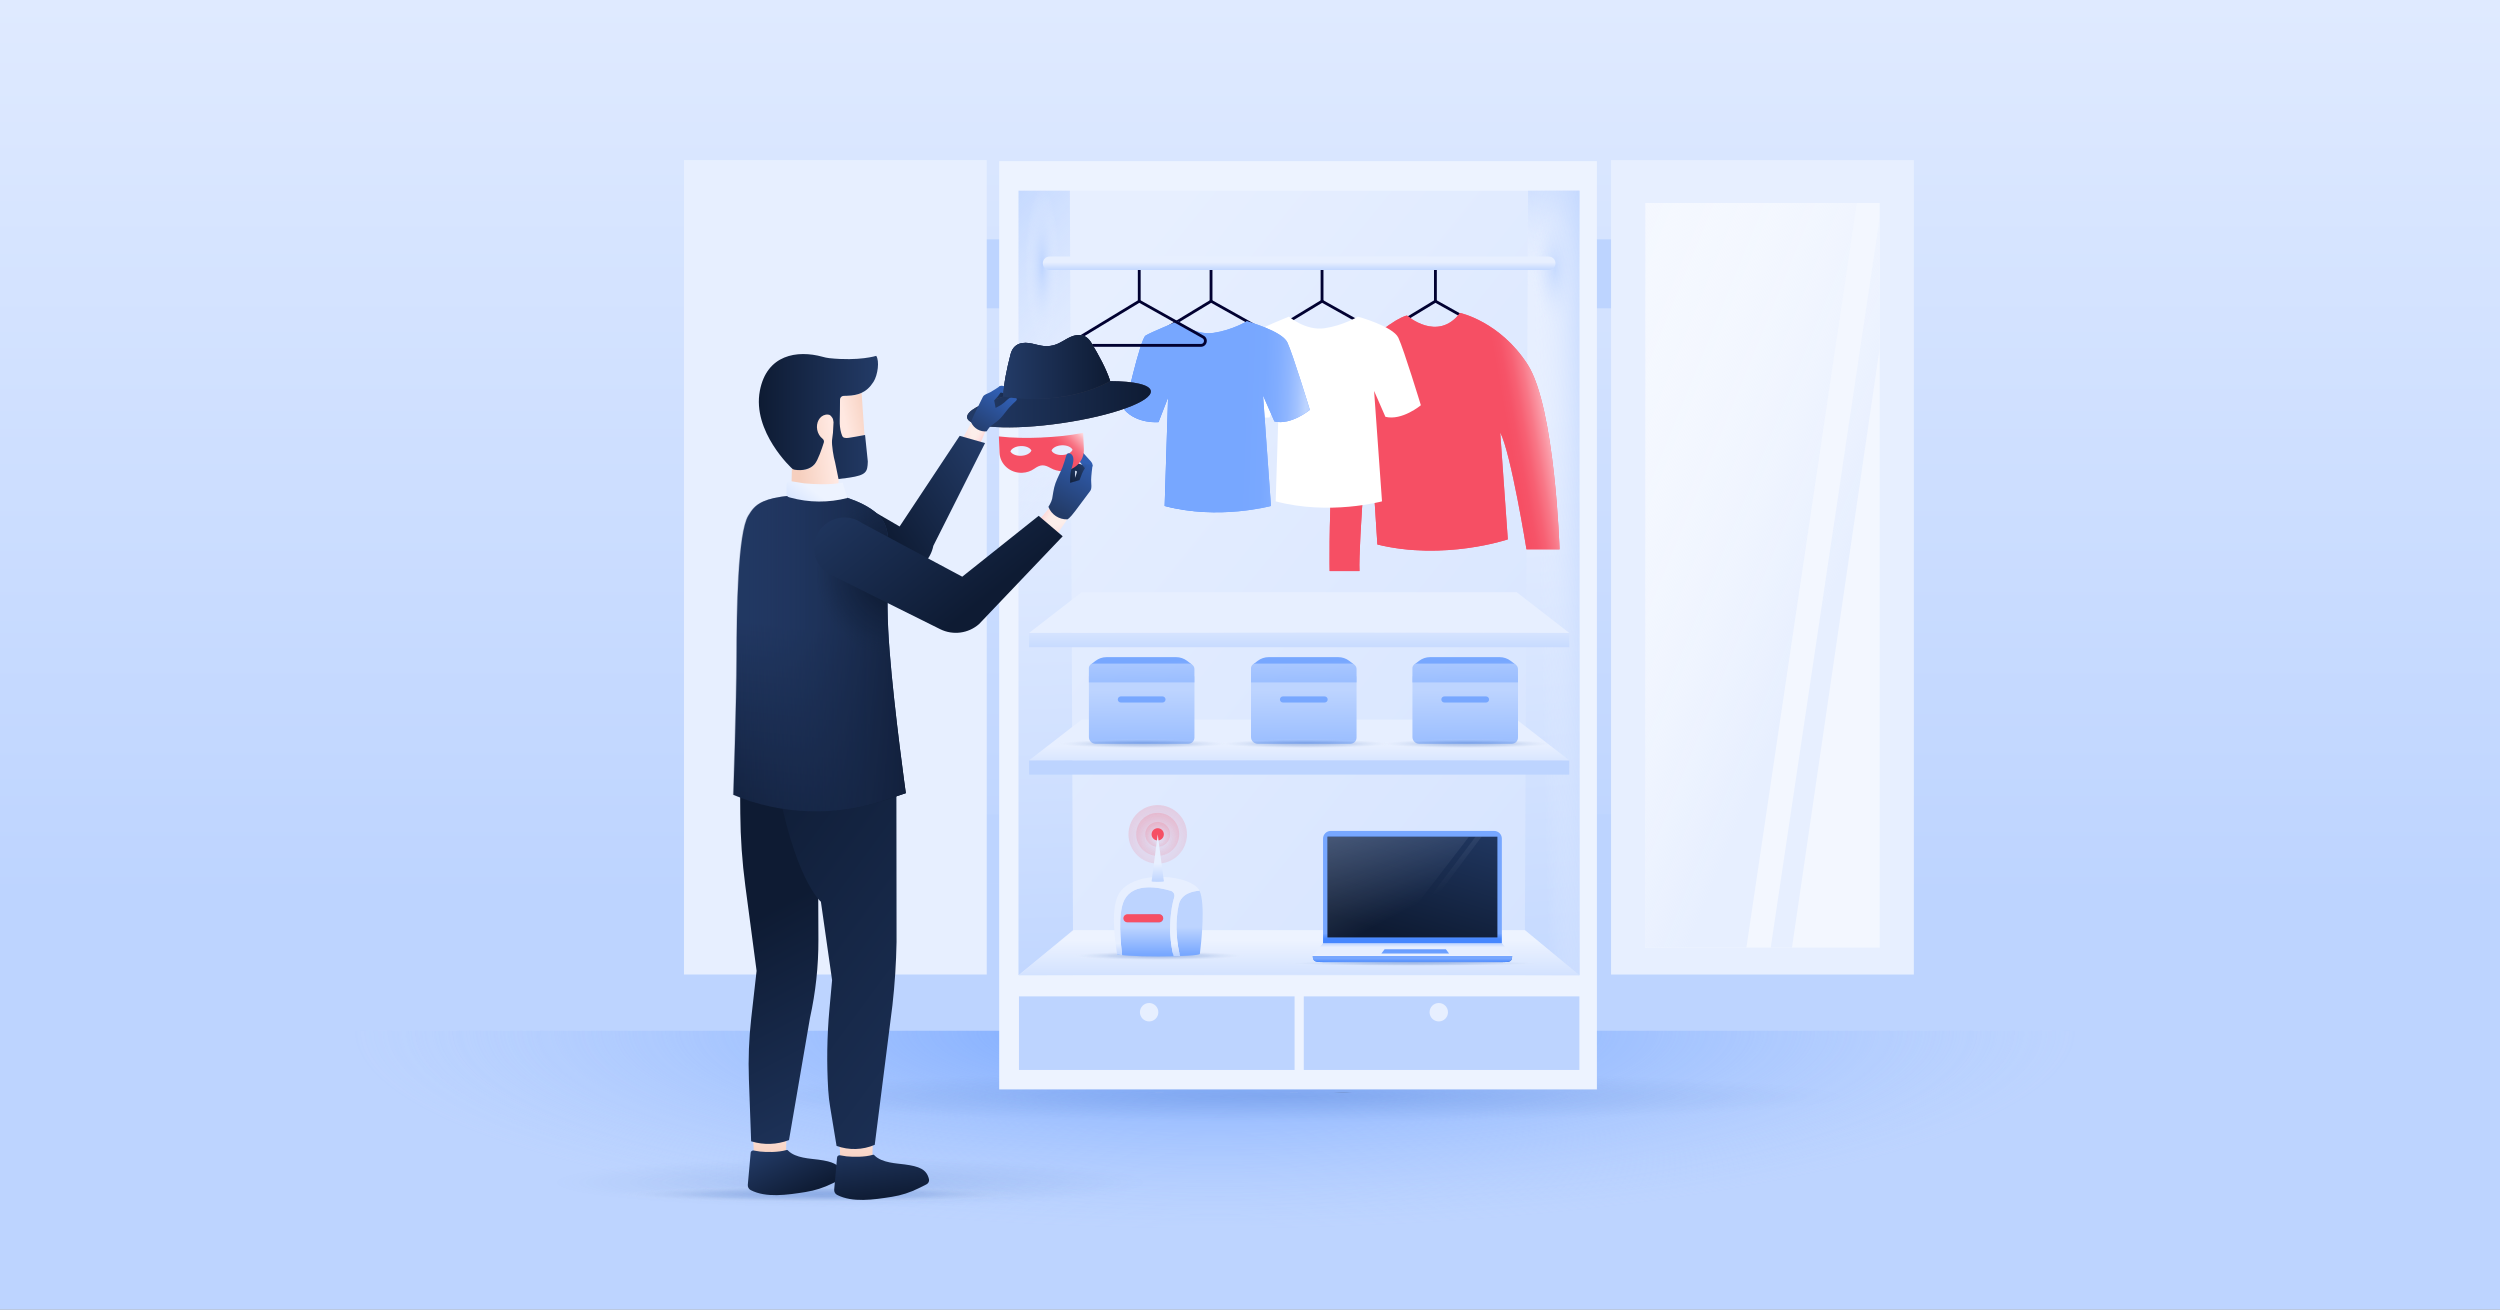 <svg fill="none" height="495" viewBox="0 0 945 495" width="945" xmlns="http://www.w3.org/2000/svg" xmlns:xlink="http://www.w3.org/1999/xlink"><rect x="0" y="0" width="945" height="495" fill="#808080" stroke="none"/><linearGradient id="paint0_linear_136_1508" gradientUnits="userSpaceOnUse" x1="472.5" x2="472.5" y1="-137.55" y2="339.15"><stop offset="0" stop-color="#edf3ff"/><stop offset="1" stop-color="#bdd4ff"/></linearGradient><radialGradient id="paint1_radial_136_1508" cx="0" cy="0" gradientTransform="matrix(325.55 0 0 74.876 459.238 389.678)" gradientUnits="userSpaceOnUse" r="1"><stop offset="0" stop-color="#e7efff"/><stop offset="1" stop-color="#ffffff" stop-opacity="0"/></radialGradient><linearGradient id="lg1"><stop offset="0" stop-color="#4687ff"/><stop offset="1" stop-color="#4687ff" stop-opacity="0"/></linearGradient><radialGradient id="paint2_radial_136_1508" cx="0" cy="0" gradientTransform="matrix(325.55 0 0 74.876 459.238 389.678)" gradientUnits="userSpaceOnUse" r="1" xlink:href="#lg1"/><radialGradient id="paint3_radial_136_1508" cx="0" cy="0" gradientTransform="matrix(-111.949 344.934 -44.251 -14.362 437.998 45)" gradientUnits="userSpaceOnUse" r="1" xlink:href="#lg1"/><linearGradient id="lg2"><stop offset="0" stop-color="#305eb2" stop-opacity=".3"/><stop offset=".19" stop-color="#3e69b7" stop-opacity=".28"/><stop offset=".38" stop-color="#6a8bc7" stop-opacity=".22"/><stop offset=".55" stop-color="#b3c4e2" stop-opacity=".11"/><stop offset=".68" stop-color="#ffffff" stop-opacity="0"/></linearGradient><radialGradient id="paint4_radial_136_1508" cx="0" cy="0" gradientTransform="matrix(-112.033 0 0 -4.594 309.719 451.493)" gradientUnits="userSpaceOnUse" r="1" xlink:href="#lg2"/><linearGradient id="lg3"><stop offset="0" stop-color="#305eb2"/><stop offset="1" stop-color="#305eb2" stop-opacity="0"/></linearGradient><radialGradient id="paint5_radial_136_1508" cx="0" cy="0" gradientTransform="matrix(-112.033 0 0 -9.442 321.264 446.966)" gradientUnits="userSpaceOnUse" r="1" xlink:href="#lg3"/><radialGradient id="paint6_radial_136_1508" cx="0" cy="0" gradientTransform="matrix(-209.987 0 0 -9.612 487.827 414.517)" gradientUnits="userSpaceOnUse" r="1" xlink:href="#lg3"/><radialGradient id="paint7_radial_136_1508" cx="0" cy="0" gradientTransform="matrix(-4.13 0 0 -.085 489.152 412.92)" gradientUnits="userSpaceOnUse" r="1" xlink:href="#lg2"/><radialGradient id="paint8_radial_136_1508" cx="0" cy="0" gradientTransform="matrix(-4.13 0 0 -.085 438.177 412.92)" gradientUnits="userSpaceOnUse" r="1" xlink:href="#lg2"/><radialGradient id="paint9_radial_136_1508" cx="0" cy="0" gradientTransform="matrix(-4.13 0 0 -.085 507.65 412.92)" gradientUnits="userSpaceOnUse" r="1"><stop offset="0" stop-color="#383c43"/><stop offset="1" stop-color="#383c43" stop-opacity="0"/></radialGradient><linearGradient id="lg4"><stop offset="0" stop-color="#bdd4ff"/><stop offset="1" stop-color="#e7efff"/></linearGradient><linearGradient id="paint10_linear_136_1508" gradientUnits="userSpaceOnUse" x1="413.477" x2="437.787" xlink:href="#lg4" y1="101.3" y2="99.87"/><linearGradient id="paint11_linear_136_1508" gradientUnits="userSpaceOnUse" x1="402.437" x2="426.997" xlink:href="#lg4" y1="320.039" y2="319.329"/><linearGradient id="paint12_linear_136_1508" gradientUnits="userSpaceOnUse" x1="134.658" x2="172.558" xlink:href="#lg4" y1="361.379" y2="330.629"/><linearGradient id="paint13_linear_136_1508" gradientUnits="userSpaceOnUse" x1="626.298" x2="648.238" xlink:href="#lg4" y1="103.51" y2="103.51"/><linearGradient id="paint14_linear_136_1508" gradientUnits="userSpaceOnUse" x1="632.498" x2="651.338" xlink:href="#lg4" y1="320.82" y2="320.82"/><linearGradient id="lg5"><stop offset="0" stop-color="#bdd4ff"/><stop offset="1" stop-color="#edf3ff"/></linearGradient><linearGradient id="paint15_linear_136_1508" gradientUnits="userSpaceOnUse" x1="490.658" x2="490.658" xlink:href="#lg5" y1="434.419" y2="416.779"/><linearGradient id="paint16_linear_136_1508" gradientUnits="userSpaceOnUse" x1="928.998" x2="389.738" xlink:href="#lg4" y1="575.829" y2="138.119"/><linearGradient id="paint17_linear_136_1508" gradientUnits="userSpaceOnUse" x1="605.34" x2="581.74" xlink:href="#lg4" y1="416.279" y2="157.369"/><linearGradient id="lg6"><stop offset="0" stop-color="#bdd4ff"/><stop offset="1" stop-color="#e7efff" stop-opacity="0"/></linearGradient><linearGradient id="paint18_linear_136_1508" gradientUnits="userSpaceOnUse" x1="639.15" x2="622.62" xlink:href="#lg6" y1="80.809" y2="125.309"/><radialGradient id="paint19_radial_136_1508" cx="0" cy="0" gradientTransform="matrix(0 22.73 -9.092 0 587.87 101.449)" gradientUnits="userSpaceOnUse" r="1" xlink:href="#lg6"/><linearGradient id="paint20_linear_136_1508" gradientUnits="userSpaceOnUse" x1="604.56" x2="582.15" xlink:href="#lg6" y1="220.009" y2="220.489"/><linearGradient id="paint21_linear_136_1508" gradientUnits="userSpaceOnUse" x1="399.978" x2="392.828" xlink:href="#lg4" y1="394.669" y2="158.649"/><linearGradient id="paint22_linear_136_1508" gradientUnits="userSpaceOnUse" x1="307.528" x2="387.158" xlink:href="#lg6" y1="147.829" y2="214.099"/><radialGradient id="paint23_radial_136_1508" cx="0" cy="0" gradientTransform="matrix(0 29.09 -6.4 0 393.939 100.179)" gradientUnits="userSpaceOnUse" r="1" xlink:href="#lg6"/><linearGradient id="paint24_linear_136_1508" gradientUnits="userSpaceOnUse" x1="525.708" x2="559.398" y1="187.599" y2="163.759"><stop offset="0" stop-color="#f64f64"/><stop offset="1" stop-color="#f86e80"/></linearGradient><linearGradient id="paint25_linear_136_1508" gradientUnits="userSpaceOnUse" x1="588.898" x2="569.828" y1="158.289" y2="161.779"><stop offset="0" stop-color="#ffdfe4"/><stop offset=".13" stop-color="#fcbdc6"/><stop offset=".32" stop-color="#fa96a3"/><stop offset=".5" stop-color="#f87787"/><stop offset=".68" stop-color="#f76073"/><stop offset=".85" stop-color="#f65368"/><stop offset="1" stop-color="#f64f64"/></linearGradient><linearGradient id="paint26_linear_136_1508" gradientUnits="userSpaceOnUse" x1="544.928" x2="544.928" xlink:href="#lg4" y1="351.78" y2="334.61"/><linearGradient id="paint27_linear_136_1508" gradientUnits="userSpaceOnUse" x1="437.258" x2="437.258" xlink:href="#lg4" y1="351.78" y2="334.61"/><linearGradient id="paint28_linear_136_1508" gradientUnits="userSpaceOnUse" x1="543.859" x2="543.859" xlink:href="#lg4" y1="387.22" y2="386.11"/><linearGradient id="paint29_linear_136_1508" gradientUnits="userSpaceOnUse" x1="434.371" x2="434.371" xlink:href="#lg4" y1="398.98" y2="394.85"/><linearGradient id="paint30_linear_136_1508" gradientUnits="userSpaceOnUse" x1="666.2" x2="666.2" xlink:href="#lg4" y1="447.3" y2="426.56"/><linearGradient id="lg7"><stop offset="0" stop-color="#4687ff"/><stop offset="1" stop-color="#77a7ff"/></linearGradient><linearGradient id="paint31_linear_136_1508" gradientUnits="userSpaceOnUse" x1="438.629" x2="456.509" xlink:href="#lg7" y1="167.21" y2="159.1"/><linearGradient id="paint32_linear_136_1508" gradientUnits="userSpaceOnUse" x1="493.359" x2="469.049" y1="158.68" y2="157.73"><stop offset="0" stop-color="#bdd4ff"/><stop offset=".13" stop-color="#a3c3ff"/><stop offset=".28" stop-color="#8fb6ff"/><stop offset=".45" stop-color="#81adff"/><stop offset=".65" stop-color="#79a8ff"/><stop offset="1" stop-color="#77a7ff"/></linearGradient><linearGradient id="paint33_linear_136_1508" gradientUnits="userSpaceOnUse" x1="491.088" x2="491.088" xlink:href="#lg4" y1="276.759" y2="253.549"/><linearGradient id="paint34_linear_136_1508" gradientUnits="userSpaceOnUse" x1="491.088" x2="491.088" xlink:href="#lg4" y1="298.37" y2="282.16"/><linearGradient id="paint35_linear_136_1508" gradientUnits="userSpaceOnUse" x1="491.088" x2="491.088" xlink:href="#lg4" y1="249.099" y2="231.929"/><linearGradient id="paint36_linear_136_1508" gradientUnits="userSpaceOnUse" x1="491.088" x2="491.088" xlink:href="#lg4" y1="258" y2="252.28"/><linearGradient id="lg8"><stop offset="0" stop-color="#fceeea"/><stop offset=".48" stop-color="#fecdd0"/></linearGradient><linearGradient id="paint37_linear_136_1508" gradientUnits="userSpaceOnUse" x1="399.424" x2="406.558" xlink:href="#lg8" y1="198.229" y2="217.187"/><linearGradient id="lg9"><stop offset="0" stop-color="#fceeea" stop-opacity="0"/><stop offset=".48" stop-color="#fecdd0"/></linearGradient><linearGradient id="paint38_linear_136_1508" gradientUnits="userSpaceOnUse" x1="398.184" x2="388.706" xlink:href="#lg9" y1="196.64" y2="191.8"/><linearGradient id="lg10"><stop offset="0" stop-color="#233b67"/><stop offset="1" stop-color="#0e1b33"/></linearGradient><linearGradient id="paint39_linear_136_1508" gradientUnits="userSpaceOnUse" x1="407.139" x2="401.908" xlink:href="#lg10" y1="176.596" y2="179.611"/><linearGradient id="paint40_linear_136_1508" gradientUnits="userSpaceOnUse" x1="409.819" x2="402.052" xlink:href="#lg10" y1="175.564" y2="180.052"/><linearGradient id="paint41_linear_136_1508" gradientUnits="userSpaceOnUse" x1="409.151" x2="407.86" y1="174.681" y2="180.342"><stop offset="0" stop-color="#305eb2"/><stop offset=".17" stop-color="#2e58a5"/><stop offset="1" stop-color="#233b67"/></linearGradient><linearGradient id="paint42_linear_136_1508" gradientUnits="userSpaceOnUse" x1="404.31" x2="383.3" y1="158.47" y2="179.48"><stop offset="0" stop-color="#ffe4e8"/><stop offset=".01" stop-color="#fedadf"/><stop offset=".07" stop-color="#fbb0b9"/><stop offset=".14" stop-color="#f98d9a"/><stop offset=".2" stop-color="#f87182"/><stop offset=".27" stop-color="#f65e71"/><stop offset=".33" stop-color="#f65267"/><stop offset=".4" stop-color="#f64f64"/></linearGradient><linearGradient id="lg11"><stop offset="0" stop-color="#305eb2"/><stop offset="1" stop-color="#233b67"/></linearGradient><linearGradient id="paint43_linear_136_1508" gradientUnits="userSpaceOnUse" x1="410.94" x2="399.311" xlink:href="#lg11" y1="172.507" y2="193.394"/><linearGradient id="paint44_linear_136_1508" gradientUnits="userSpaceOnUse" x1="367.297" x2="351.643" xlink:href="#lg8" y1="163.115" y2="164.839"/><linearGradient id="paint45_linear_136_1508" gradientUnits="userSpaceOnUse" x1="368.84" x2="375.534" xlink:href="#lg9" y1="163.414" y2="168.276"/><linearGradient id="paint46_linear_136_1508" gradientUnits="userSpaceOnUse" x1="384.017" x2="376.964" y1="154.268" y2="153.143"><stop offset="0" stop-color="#565378"/><stop offset="1" stop-color="#233b67"/></linearGradient><linearGradient id="paint47_linear_136_1508" gradientUnits="userSpaceOnUse" x1="374.976" x2="383.778" xlink:href="#lg10" y1="151.278" y2="151.277"/><linearGradient id="paint48_linear_136_1508" gradientUnits="userSpaceOnUse" x1="382.143" x2="409.155" xlink:href="#lg11" y1="147.669" y2="147.675"/><linearGradient id="paint49_linear_136_1508" gradientUnits="userSpaceOnUse" x1="400.731" x2="399.301" y1="158.08" y2="140.83"><stop offset="0" stop-color="#393944"/><stop offset="1" stop-color="#565378"/></linearGradient><linearGradient id="paint50_linear_136_1508" gradientUnits="userSpaceOnUse" x1="365.561" x2="435.031" xlink:href="#lg10" y1="144.09" y2="144.09"/><linearGradient id="paint51_linear_136_1508" gradientUnits="userSpaceOnUse" x1="379.179" x2="368.794" y1="148.991" y2="164.407"><stop offset="0" stop-color="#305eb2"/><stop offset=".31" stop-color="#2c539b"/><stop offset=".85" stop-color="#254072"/><stop offset="1" stop-color="#233b67"/></linearGradient><linearGradient id="lg12"><stop offset="0" stop-color="#0e1b33"/><stop offset="1" stop-color="#233b67"/></linearGradient><linearGradient id="paint52_linear_136_1508" gradientUnits="userSpaceOnUse" x1="334.472" x2="376.422" xlink:href="#lg12" y1="203.22" y2="175.57"/><linearGradient id="lg13"><stop offset="0" stop-color="#f6cfbe"/><stop offset="1" stop-color="#ffe8e1"/></linearGradient><linearGradient id="paint53_linear_136_1508" gradientUnits="userSpaceOnUse" x1="290.85" x2="290.85" xlink:href="#lg13" y1="438.95" y2="422.47"/><linearGradient id="paint54_linear_136_1508" gradientUnits="userSpaceOnUse" x1="303.519" x2="293.339" xlink:href="#lg12" y1="451.949" y2="431.289"/><linearGradient id="paint55_linear_136_1508" gradientUnits="userSpaceOnUse" x1="301.442" x2="315.112" xlink:href="#lg13" y1="174.04" y2="172.61"/><linearGradient id="paint56_linear_136_1508" gradientUnits="userSpaceOnUse" x1="329.283" x2="319.113" xlink:href="#lg13" y1="155.63" y2="157.85"/><linearGradient id="paint57_linear_136_1508" gradientUnits="userSpaceOnUse" x1="286.84" x2="331.89" xlink:href="#lg12" y1="157.46" y2="157.46"/><linearGradient id="paint58_linear_136_1508" gradientUnits="userSpaceOnUse" x1="287.781" x2="341.181" xlink:href="#lg12" y1="345.64" y2="447.2"/><linearGradient id="paint59_linear_136_1508" gradientUnits="userSpaceOnUse" x1="323.502" x2="323.502" xlink:href="#lg13" y1="440.759" y2="424.279"/><linearGradient id="paint60_linear_136_1508" gradientUnits="userSpaceOnUse" x1="334.002" x2="330.822" xlink:href="#lg12" y1="453.459" y2="429.939"/><linearGradient id="paint61_linear_136_1508" gradientUnits="userSpaceOnUse" x1="258.179" x2="428.879" xlink:href="#lg12" y1="310.779" y2="436.179"/><linearGradient id="paint62_linear_136_1508" gradientUnits="userSpaceOnUse" x1="304.808" x2="312.918" xlink:href="#lg12" y1="312.599" y2="237.979"/><linearGradient id="paint63_linear_136_1508" gradientUnits="userSpaceOnUse" x1="277.238" x2="342.398" y1="246.859" y2="246.859"><stop offset="0" stop-color="#233b67" stop-opacity="0"/><stop offset="1" stop-color="#0e1b33"/></linearGradient><radialGradient id="paint64_radial_136_1508" cx="339.61" cy="217.309" gradientUnits="userSpaceOnUse" r="48.19"><stop offset="0" stop-color="#0e1b33"/><stop offset=".24" stop-color="#101e38" stop-opacity=".89"/><stop offset=".5" stop-color="#162747" stop-opacity=".55"/><stop offset=".64" stop-color="#1c2f54" stop-opacity=".28"/></radialGradient><linearGradient id="paint65_linear_136_1508" gradientUnits="userSpaceOnUse" x1="297.272" x2="308.392" xlink:href="#lg5" y1="200.85" y2="186.07"/><linearGradient id="paint66_linear_136_1508" gradientUnits="userSpaceOnUse" x1="324.07" x2="371.07" xlink:href="#lg10" y1="168.779" y2="227.299"/><linearGradient id="paint67_linear_136_1508" gradientUnits="userSpaceOnUse" x1="491.088" x2="491.088" xlink:href="#lg5" y1="379.75" y2="355.27"/><linearGradient id="paint68_linear_136_1508" gradientUnits="userSpaceOnUse" x1="491.077" x2="491.077" xlink:href="#lg4" y1="102.509" y2="99.159"/><linearGradient id="paint69_linear_136_1508" gradientUnits="userSpaceOnUse" x1="533.91" x2="533.91" xlink:href="#lg4" y1="356.55" y2="358.03"/><linearGradient id="paint70_linear_136_1508" gradientUnits="userSpaceOnUse" x1="534.942" x2="534.942" xlink:href="#lg7" y1="351.87" y2="362.47"/><linearGradient id="paint71_linear_136_1508" gradientUnits="userSpaceOnUse" x1="524.3" x2="543.79" y1="345.18" y2="378.94"><stop offset=".09" stop-color="#4687ff"/><stop offset=".25" stop-color="#4280f3"/><stop offset=".53" stop-color="#3970d4"/><stop offset=".75" stop-color="#3262b9"/></linearGradient><linearGradient id="paint72_linear_136_1508" gradientUnits="userSpaceOnUse" x1="533.909" x2="533.909" xlink:href="#lg7" y1="354.94" y2="352.85"/><linearGradient id="paint73_linear_136_1508" gradientUnits="userSpaceOnUse" x1="528.31" x2="544" xlink:href="#lg12" y1="353.71" y2="302.07"/><linearGradient id="paint74_linear_136_1508" gradientUnits="userSpaceOnUse" x1="454.851" x2="532.691" xlink:href="#lg6" y1="195.68" y2="343.4"/><linearGradient id="paint75_linear_136_1508" gradientUnits="userSpaceOnUse" x1="467.449" x2="545.289" xlink:href="#lg6" y1="188.95" y2="336.66"/><linearGradient id="paint76_linear_136_1508" gradientUnits="userSpaceOnUse" x1="533.91" x2="533.91" xlink:href="#lg7" y1="363.8" y2="362.4"/><radialGradient id="paint77_radial_136_1508" cx="417.118" cy="147.89" gradientUnits="userSpaceOnUse" r="31.86"><stop offset="0" stop-color="#393944"/><stop offset="1" stop-color="#565378" stop-opacity="0"/></radialGradient><linearGradient id="paint78_linear_136_1508" gradientUnits="userSpaceOnUse" x1="379.258" x2="419.648" xlink:href="#lg10" y1="138.72" y2="138.72"/><linearGradient id="paint79_linear_136_1508" gradientUnits="userSpaceOnUse" x1="437.879" x2="437.879" xlink:href="#lg4" y1="362.78" y2="360.05"/><linearGradient id="paint80_linear_136_1508" gradientUnits="userSpaceOnUse" x1="437.879" x2="437.879" xlink:href="#lg4" y1="362.779" y2="360.049"/><linearGradient id="paint81_linear_136_1508" gradientUnits="userSpaceOnUse" x1="423.159" x2="423.159" xlink:href="#lg4" y1="360.869" y2="360.239"/><linearGradient id="paint82_linear_136_1508" gradientUnits="userSpaceOnUse" x1="444.537" x2="444.537" xlink:href="#lg4" y1="361.169" y2="359.889"/><linearGradient id="lg14"><stop offset="0" stop-color="#305eb2" stop-opacity=".3"/><stop offset=".28" stop-color="#3e69b7" stop-opacity=".28"/><stop offset=".55" stop-color="#6a8bc7" stop-opacity=".22"/><stop offset=".81" stop-color="#b3c4e2" stop-opacity=".11"/><stop offset="1" stop-color="#ffffff" stop-opacity="0"/></linearGradient><radialGradient id="paint83_radial_136_1508" cx="0" cy="0" gradientTransform="matrix(-33.431 0 0 -1.786 438.084 361.278)" gradientUnits="userSpaceOnUse" r="1" xlink:href="#lg14"/><radialGradient id="paint84_radial_136_1508" cx="0" cy="0" gradientTransform="matrix(-33.431 0 0 -1.021 766.685 360.886)" gradientUnits="userSpaceOnUse" r="1" xlink:href="#lg14"/><radialGradient id="paint85_radial_136_1508" cx="0" cy="0" gradientTransform="matrix(-49.764 0 0 -1.021 534.187 364.161)" gradientUnits="userSpaceOnUse" r="1" xlink:href="#lg14"/><linearGradient id="lg15"><stop offset="0" stop-color="#77a7ff"/><stop offset="1" stop-color="#bdd4ff"/></linearGradient><linearGradient id="paint86_linear_136_1508" gradientUnits="userSpaceOnUse" x1="438.417" x2="438.417" xlink:href="#lg15" y1="360.939" y2="350.449"/><linearGradient id="paint87_linear_136_1508" gradientUnits="userSpaceOnUse" x1="432.179" x2="432.139" xlink:href="#lg5" y1="348.539" y2="345.879"/><linearGradient id="paint88_linear_136_1508" gradientUnits="userSpaceOnUse" x1="437.217" x2="437.217" xlink:href="#lg4" y1="361.529" y2="356.589"/><linearGradient id="paint89_linear_136_1508" gradientUnits="userSpaceOnUse" x1="433.609" x2="427.499" xlink:href="#lg15" y1="348.279" y2="343.339"/><linearGradient id="paint90_linear_136_1508" gradientUnits="userSpaceOnUse" x1="432.159" x2="432.159" y1="354.099" y2="351.029"><stop offset="0" stop-color="#ffe4e8"/><stop offset="1" stop-color="#f64f64"/></linearGradient><linearGradient id="lg16"><stop offset="0" stop-color="#f64f64" stop-opacity="0"/><stop offset="1" stop-color="#f64f64"/></linearGradient><radialGradient id="paint91_radial_136_1508" cx="437.818" cy="316.859" gradientUnits="userSpaceOnUse" r="25.2" xlink:href="#lg16"/><radialGradient id="paint92_radial_136_1508" cx="437.899" cy="317.399" gradientUnits="userSpaceOnUse" r="34.25" xlink:href="#lg16"/><radialGradient id="paint93_radial_136_1508" cx="437.738" cy="316.24" gradientUnits="userSpaceOnUse" r="14.56" xlink:href="#lg16"/><linearGradient id="paint94_linear_136_1508" gradientUnits="userSpaceOnUse" x1="437.619" x2="437.579" xlink:href="#lg4" y1="333.489" y2="326.489"/><linearGradient id="paint95_linear_136_1508" gradientUnits="userSpaceOnUse" x1="437.617" x2="437.577" xlink:href="#lg4" y1="333.489" y2="326.489"/><linearGradient id="lg17"><stop offset="0" stop-color="#ffffff" stop-opacity="0"/><stop offset="1" stop-color="#e7efff"/></linearGradient><linearGradient id="paint96_linear_136_1508" gradientUnits="userSpaceOnUse" x1="559.937" x2="690.588" xlink:href="#lg17" y1="175.779" y2="229.18"/><linearGradient id="paint97_linear_136_1508" gradientUnits="userSpaceOnUse" x1="562.988" x2="693.628" xlink:href="#lg17" y1="168.329" y2="221.729"/><linearGradient id="paint98_linear_136_1508" gradientUnits="userSpaceOnUse" x1="431.379" x2="432.469" xlink:href="#lg15" y1="250.35" y2="272.72"/><linearGradient id="paint99_linear_136_1508" gradientUnits="userSpaceOnUse" x1="431.752" x2="431.512" xlink:href="#lg15" y1="301.83" y2="260.82"/><linearGradient id="paint100_linear_136_1508" gradientUnits="userSpaceOnUse" x1="431.92" x2="431.28" xlink:href="#lg15" y1="274.911" y2="241.371"/><linearGradient id="paint101_linear_136_1508" gradientUnits="userSpaceOnUse" x1="431.55" x2="431.55" xlink:href="#lg15" y1="281.02" y2="285.16"/><linearGradient id="paint102_linear_136_1508" gradientUnits="userSpaceOnUse" x1="492.658" x2="493.748" xlink:href="#lg15" y1="250.35" y2="272.72"/><linearGradient id="paint103_linear_136_1508" gradientUnits="userSpaceOnUse" x1="493.029" x2="492.799" xlink:href="#lg15" y1="301.83" y2="260.82"/><linearGradient id="paint104_linear_136_1508" gradientUnits="userSpaceOnUse" x1="493.199" x2="492.569" xlink:href="#lg15" y1="274.911" y2="241.371"/><linearGradient id="paint105_linear_136_1508" gradientUnits="userSpaceOnUse" x1="492.829" x2="492.829" xlink:href="#lg15" y1="281.02" y2="285.16"/><linearGradient id="paint106_linear_136_1508" gradientUnits="userSpaceOnUse" x1="553.68" x2="554.76" xlink:href="#lg15" y1="250.35" y2="272.72"/><linearGradient id="paint107_linear_136_1508" gradientUnits="userSpaceOnUse" x1="554.052" x2="553.812" xlink:href="#lg15" y1="301.83" y2="260.82"/><linearGradient id="paint108_linear_136_1508" gradientUnits="userSpaceOnUse" x1="554.221" x2="553.581" xlink:href="#lg15" y1="274.911" y2="241.371"/><linearGradient id="paint109_linear_136_1508" gradientUnits="userSpaceOnUse" x1="553.85" x2="553.85" xlink:href="#lg15" y1="281.02" y2="285.16"/><radialGradient id="paint110_radial_136_1508" cx="0" cy="0" gradientTransform="matrix(-33.431 0 0 -1.786 432.009 281.14)" gradientUnits="userSpaceOnUse" r="1" xlink:href="#lg14"/><radialGradient id="paint111_radial_136_1508" cx="0" cy="0" gradientTransform="matrix(-33.431 0 0 -1.786 493.39 281.14)" gradientUnits="userSpaceOnUse" r="1" xlink:href="#lg14"/><radialGradient id="paint112_radial_136_1508" cx="0" cy="0" gradientTransform="matrix(-33.431 0 0 -1.786 554.482 281.14)" gradientUnits="userSpaceOnUse" r="1" xlink:href="#lg14"/><clipPath id="clip0_136_1508"><path d="M0 0H945V495H0Z"/></clipPath><g clip-path="url(#clip0_136_1508)"><path d="M945 0H0V495H945V0Z" fill="url(#paint0_linear_136_1508)"/><path d="M801.108 389.6H125.238V505.27H801.108V389.6Z" fill="url(#paint1_radial_136_1508)"/><path d="M801.108 389.6H125.238V505.27H801.108V389.6Z" fill="url(#paint2_radial_136_1508)" opacity=".73"/><path d="M801.108 389.6H125.238V443.37H801.108V389.6Z" fill="url(#paint3_radial_136_1508)" opacity=".19"/><path d="M309.539 455.989C376.868 455.989 431.449 453.164 431.449 449.679 431.449 446.194 376.868 443.369 309.539 443.369 242.21 443.369 187.629 446.194 187.629 449.679 187.629 453.164 242.21 455.989 309.539 455.989Z" fill="url(#paint4_radial_136_1508)" opacity=".9"/><path d="M321.09 460.21C388.419 460.21 443 454.493 443 447.44 443 440.387 388.419 434.67 321.09 434.67 253.761 434.67 199.18 440.387 199.18 447.44 199.18 454.493 253.761 460.21 321.09 460.21Z" fill="url(#paint5_radial_136_1508)" fill-opacity=".8" opacity=".2"/><path d="M487.5 428C613.697 428 716 422.18 716 415 716 407.82 613.697 402 487.5 402 361.303 402 259 407.82 259 415 259 422.18 361.303 428 487.5 428Z" fill="url(#paint6_radial_136_1508)" opacity=".2"/><path d="M490.659 417.719C617.436 417.719 720.209 415.064 720.209 411.789 720.209 408.514 617.436 405.859 490.659 405.859 363.882 405.859 261.109 408.514 261.109 411.789 261.109 415.064 363.882 417.719 490.659 417.719Z" fill="url(#paint7_radial_136_1508)" opacity=".9"/><path d="M439.691 417.719C566.468 417.719 669.241 415.064 669.241 411.789 669.241 408.514 566.468 405.859 439.691 405.859 312.914 405.859 210.141 408.514 210.141 411.789 210.141 415.064 312.914 417.719 439.691 417.719Z" fill="url(#paint8_radial_136_1508)" opacity=".9"/><path d="M509.159 417.719C635.936 417.719 738.709 415.064 738.709 411.789 738.709 408.514 635.936 405.859 509.159 405.859 382.382 405.859 279.609 408.514 279.609 411.789 279.609 415.064 382.382 417.719 509.159 417.719Z" fill="url(#paint9_radial_136_1508)" opacity=".3"/><path d="M371.257 116.55H380.527V90.47H371.257V116.55Z" fill="url(#paint10_linear_136_1508)"/><path d="M371.257 333.859H380.527V307.779H371.257V333.859Z" fill="url(#paint11_linear_136_1508)"/><path d="M258.538 368.369H372.988L372.988 60.519H258.538L258.538 368.369Z" fill="url(#paint12_linear_136_1508)"/><path d="M610.708 90.47H601.438V116.55H610.708V90.47Z" fill="url(#paint13_linear_136_1508)"/><path d="M610.708 307.77H601.438V333.85H610.708V307.77Z" fill="url(#paint14_linear_136_1508)"/><path d="M603.628 60.909H377.688V411.799H603.628V60.909Z" fill="url(#paint15_linear_136_1508)"/><path d="M596.998 72.109H385.168V368.639H596.998V72.109Z" fill="url(#paint16_linear_136_1508)"/><g fill="#010131"><path d="M565.891 131.089H521.111C520.081 131.089 519.241 130.449 518.961 129.459 518.681 128.469 519.071 127.479 519.951 126.949L542.571 113.229 566.981 126.909C567.881 127.409 568.311 128.419 568.051 129.419 567.791 130.419 566.921 131.089 565.891 131.089V131.089ZM542.601 114.469 520.521 127.869C519.961 128.209 519.891 128.759 520.001 129.169 520.111 129.579 520.471 130.019 521.121 130.019H565.901C566.561 130.019 566.911 129.569 567.021 129.149 567.131 128.729 567.041 128.169 566.471 127.849L542.611 114.469H542.601Z"/><path d="M543.121 97.81H542.051V113.85H543.121V97.81Z"/><path d="M523.039 131.089H478.259C477.229 131.089 476.389 130.449 476.109 129.459 475.829 128.469 476.219 127.479 477.099 126.949L499.719 113.229 524.119 126.909C525.019 127.409 525.449 128.419 525.189 129.419 524.929 130.419 524.059 131.089 523.029 131.089H523.039ZM499.749 114.469 477.669 127.869C477.119 128.209 477.039 128.759 477.149 129.169 477.269 129.579 477.619 130.019 478.269 130.019H523.049C523.709 130.019 524.059 129.569 524.169 129.149 524.279 128.729 524.189 128.169 523.619 127.849L499.759 114.469H499.749Z"/><path d="M500.269 97.81H499.199V113.85H500.269V97.81Z"/></g><path d="M576.41 351.599 597.02 368.639 597 72.109H577.6L576.41 351.599Z" fill="url(#paint17_linear_136_1508)"/><path d="M576.41 351.599 597.02 368.639 597 72.109H577.6L576.41 351.599Z" fill="url(#paint18_linear_136_1508)"/><path d="M576.41 351.599 597.02 368.639 597 72.109H577.6L576.41 351.599Z" fill="url(#paint19_radial_136_1508)"/><path d="M576.41 351.599 597.02 368.639 597 72.109H577.6L576.41 351.599Z" fill="url(#paint20_linear_136_1508)"/><path d="M405.588 351.599 384.988 368.639 385.008 72.109H404.408L405.588 351.599Z" fill="url(#paint21_linear_136_1508)"/><path d="M405.588 351.599 384.988 368.639 385.008 72.109H404.408L405.588 351.599Z" fill="url(#paint22_linear_136_1508)"/><path d="M405.588 351.599 384.988 368.639 385.008 72.109H404.408L405.588 351.599Z" fill="url(#paint23_radial_136_1508)"/><path d="M551.938 118.289C551.938 118.289 567.088 121.569 577.458 137.809 587.828 154.039 589.518 207.659 589.518 207.659H577.008C577.008 207.659 571.148 171.329 567.088 163.459L569.958 203.889C569.958 203.889 545.888 212.009 520.648 205.819L517.488 156.359C517.488 156.359 513.428 205.819 513.878 215.869H502.608C502.608 215.869 501.258 144.769 513.878 132.399 526.498 120.029 531.838 119.259 531.838 119.259 531.838 119.259 543.368 129.499 551.928 118.289H551.938Z" fill="url(#paint24_linear_136_1508)"/><path d="M551.938 118.289C551.938 118.289 567.088 121.569 577.458 137.809 587.828 154.039 589.518 207.659 589.518 207.659H577.008C577.008 207.659 571.148 171.329 567.088 163.459L569.958 203.889C569.958 203.889 545.888 212.009 520.648 205.819L517.488 156.359C517.488 156.359 513.428 205.819 513.878 215.869H502.608C502.608 215.869 501.258 144.769 513.878 132.399 526.498 120.029 531.838 119.259 531.838 119.259 531.838 119.259 543.368 129.499 551.928 118.289H551.938Z" fill="url(#paint25_linear_136_1508)"/><path d="M487.218 119.69C487.218 119.69 493.578 125.11 500.648 124.08 507.718 123.05 513.278 119.69 513.278 119.69 513.278 119.69 526.528 123.3 528.588 127.68 530.648 132.06 537.088 153.18 537.088 153.18 537.088 153.18 530.008 159.1 523.688 157.56L519.408 147.77 522.398 189.51C522.398 189.51 502.558 194.92 482.208 189.51L483.498 148.55 479.888 157.82C479.888 157.82 471.898 158.59 467.008 153.18 467.008 153.18 472.938 126.39 474.998 125.1 477.058 123.81 487.208 119.68 487.208 119.68L487.218 119.69Z" fill="#ffffff"/><path d="M481.078 131.089H436.298C435.268 131.089 434.428 130.449 434.148 129.459 433.868 128.469 434.258 127.479 435.138 126.949L457.758 113.229 482.168 126.909C483.068 127.409 483.498 128.419 483.238 129.419 482.978 130.419 482.108 131.089 481.078 131.089V131.089ZM457.788 114.469 435.708 127.869C435.158 128.209 435.078 128.759 435.198 129.169 435.308 129.579 435.668 130.019 436.318 130.019H481.098C481.758 130.019 482.108 129.569 482.218 129.149 482.328 128.729 482.238 128.169 481.668 127.849L457.808 114.469H457.788Z" fill="#010131"/><path d="M458.308 97.81H457.238V113.85H458.308V97.81Z" fill="#010131"/><path d="M597.008 376.63H492.828V404.45H597.008V376.63Z" fill="url(#paint26_linear_136_1508)"/><path d="M489.348 376.63H385.168V404.45H489.348V376.63Z" fill="url(#paint27_linear_136_1508)"/><path d="M547.339 382.62C547.339 380.7 545.779 379.14 543.859 379.14 541.939 379.14 540.379 380.7 540.379 382.62 540.379 384.54 541.939 386.1 543.859 386.1 545.779 386.1 547.339 384.54 547.339 382.62Z" fill="url(#paint28_linear_136_1508)"/><path d="M437.851 382.62C437.851 380.7 436.291 379.14 434.371 379.14 432.451 379.14 430.891 380.7 430.891 382.62 430.891 384.54 432.451 386.1 434.371 386.1 436.291 386.1 437.851 384.54 437.851 382.62Z" fill="url(#paint29_linear_136_1508)"/><path d="M723.43 60.52H608.98V368.37H723.43V60.52Z" fill="url(#paint30_linear_136_1508)"/><path d="M445.249 121.44C445.249 121.44 451.609 126.86 458.679 125.83 465.749 124.8 471.309 121.44 471.309 121.44 471.309 121.44 484.559 125.05 486.619 129.43 488.679 133.81 495.119 154.93 495.119 154.93 495.119 154.93 488.039 160.85 481.719 159.31L477.439 149.52 480.429 191.26C480.429 191.26 460.589 196.67 440.239 191.26L441.529 150.3 437.919 159.57C437.919 159.57 429.929 160.34 425.039 154.93 425.039 154.93 430.969 128.14 433.029 126.85 435.089 125.56 445.239 121.43 445.239 121.43L445.249 121.44Z" fill="url(#paint31_linear_136_1508)"/><path d="M445.249 121.44C445.249 121.44 451.609 126.86 458.679 125.83 465.749 124.8 471.309 121.44 471.309 121.44 471.309 121.44 484.559 125.05 486.619 129.43 488.679 133.81 495.119 154.93 495.119 154.93 495.119 154.93 488.039 160.85 481.719 159.31L477.439 149.52 480.429 191.26C480.429 191.26 460.589 196.67 440.239 191.26L441.529 150.3 437.919 159.57C437.919 159.57 429.929 160.34 425.039 154.93 425.039 154.93 430.969 128.14 433.029 126.85 435.089 125.56 445.239 121.43 445.239 121.43L445.249 121.44Z" fill="url(#paint32_linear_136_1508)"/><path d="M710.528 76.73H621.938V358.199H710.528V76.73Z" fill="#ffffff" opacity=".5"/><path d="M593.178 287.399H389.008V292.809H593.178V287.399Z" fill="url(#paint33_linear_136_1508)"/><path d="M573.308 272.01H491.078 408.868L389.008 287.4 491.078 287.16 593.168 287.4 573.308 272.01Z" fill="url(#paint34_linear_136_1508)"/><path d="M593.178 239.239H389.008V244.649H593.178V239.239Z" fill="url(#paint35_linear_136_1508)"/><path d="M573.308 223.85H491.078 408.868L389.008 239.24 491.078 238.99 593.168 239.24 573.308 223.85Z" fill="url(#paint36_linear_136_1508)"/><path d="M453.937 131.089H409.157C408.127 131.089 407.287 130.449 407.007 129.459 406.727 128.469 407.117 127.479 407.997 126.949L430.617 113.229 455.027 126.909C455.927 127.409 456.357 128.419 456.097 129.419 455.837 130.419 454.967 131.089 453.937 131.089V131.089ZM430.647 114.469 408.567 127.869C408.017 128.209 407.937 128.759 408.047 129.169 408.167 129.579 408.517 130.019 409.167 130.019H453.947C454.607 130.019 454.957 129.569 455.067 129.149 455.177 128.729 455.087 128.169 454.517 127.849L430.657 114.469H430.647Z" fill="#010131"/><path d="M431.168 97.81H430.098V113.85H431.168V97.81Z" fill="#010131"/><path d="M396.881 191.739 390.531 199.319C391.761 202.179 394.461 204.139 397.561 204.429L397.861 204.459 406.351 191.969 396.871 191.739H396.881Z" fill="url(#paint37_linear_136_1508)"/><path d="M396.881 191.739 390.531 199.319C391.761 202.179 394.461 204.139 397.561 204.429L397.861 204.459 406.351 191.969 396.871 191.739H396.881Z" fill="url(#paint38_linear_136_1508)"/><path d="M402.111 178.32C402.551 178.38 403.281 178.5 403.921 178.6 403.921 179.07 403.871 179.97 403.701 180.92 403.561 181.75 403.431 183.84 403.431 183.84 403.431 183.84 406.321 182.92 406.331 182.7 406.331 182.48 406.461 177.02 406.431 176.69 406.371 176.2 405.601 176.15 405.601 176.15 405.601 176.15 404.671 175.98 404.041 175.95 402.781 175.89 400.421 175.57 400.421 175.57 400.421 175.57 399.441 175.35 399.201 175.9 398.791 176.86 399.531 177.45 400.041 177.7 400.551 177.96 401.221 178.18 402.121 178.31L402.111 178.32Z" fill="url(#paint39_linear_136_1508)"/><path d="M405.149 177.449C405.629 177.629 406.419 177.929 407.109 178.199 406.999 178.719 406.719 179.719 406.299 180.749 405.939 181.639 405.279 183.949 405.279 183.949 405.279 183.949 409.089 182.259 409.159 182.009 409.219 181.769 410.339 177.059 410.379 176.689 410.439 176.129 409.579 175.879 409.579 175.879 409.579 175.879 408.569 175.469 407.889 175.279 406.489 174.899 403.929 173.969 403.929 173.969 403.929 173.969 402.889 173.479 402.479 174.049 401.779 175.019 402.479 175.859 402.979 176.269 403.479 176.679 404.179 177.089 405.159 177.449H405.149Z" fill="url(#paint40_linear_136_1508)"/><path d="M410.221 177.18C410.221 177.18 408.551 175.04 407.821 174.14 407.101 173.25 406.671 172.48 406.421 171.81 406.171 171.14 405.991 169.96 407.191 169.43 407.891 169.12 408.601 170.16 408.601 170.16 408.601 170.16 410.501 172.47 411.611 173.6 412.721 174.73 413.141 175.35 412.941 176.2 412.741 177.04 410.221 177.17 410.221 177.17V177.18Z" fill="url(#paint41_linear_136_1508)"/><path clip-rule="evenodd" d="M393.56 165.4C388.38 165.62 382.82 165.59 377.57 164.97L377.83 171.17C378.02 175.53 381.86 178.91 386.42 178.71 388.11 178.64 389.66 178.09 390.93 177.2 391.97 176.47 392.95 175.94 393.99 175.9 395.03 175.86 396.05 176.3 397.15 176.93 398.49 177.7 400.08 178.12 401.77 178.05 406.33 177.86 409.88 174.16 409.7 169.8L409.44 163.6C404.26 164.66 398.73 165.17 393.55 165.39L393.56 165.4ZM385.99 172.29C384.07 172.37 382.44 171.65 381.94 170.62 382.34 169.54 383.91 168.69 385.83 168.61 387.74 168.53 389.38 169.25 389.88 170.29 389.48 171.36 387.9 172.21 385.99 172.29V172.29ZM401.53 172C399.62 172.08 397.98 171.37 397.48 170.33 397.88 169.25 399.46 168.4 401.37 168.32 403.28 168.24 404.92 168.96 405.42 170 405.02 171.08 403.44 171.92 401.53 172V172Z" fill="url(#paint42_linear_136_1508)" fill-rule="evenodd"/><path d="M405.711 174.29C405.551 175.76 405.251 176.22 404.921 177.61 404.591 179 404.561 179.81 404.521 180.73 404.481 181.65 404.501 182.52 404.501 182.52L408.061 181.49C408.061 181.49 408.471 180.34 409.021 178.98 409.571 177.62 410.731 176.1 410.731 176.1L412.521 175.73C412.521 175.73 413.031 175.49 412.931 176.21 412.831 176.93 412.471 179.96 412.451 181.36 412.431 182.76 412.851 184.61 412.101 185.58 411.351 186.54 408.521 190.37 406.391 193.22 404.261 196.07 403.481 196.32 403.481 196.32H403.451C400.301 196.42 397.441 194.52 396.301 191.59 396.301 191.59 397.461 189.78 397.721 188.5 397.981 187.22 398.211 184.72 398.981 182.61 399.751 180.5 401.051 178.12 401.631 176.6 402.201 175.08 402.821 173.03 402.911 172.62 402.991 172.21 403.191 171.86 403.361 171.59 403.721 171.02 406.051 171.23 405.711 174.3V174.29Z" fill="url(#paint43_linear_136_1508)"/><path d="M372.631 162.7 369.611 169.77C367.191 169.92 364.891 168.74 363.591 166.69L363.461 166.49 369.131 156.21 372.631 162.7V162.7Z" fill="url(#paint44_linear_136_1508)"/><path d="M372.631 162.7 369.611 169.77C367.191 169.92 364.891 168.74 363.591 166.69L363.461 166.49 369.131 156.21 372.631 162.7V162.7Z" fill="url(#paint45_linear_136_1508)"/><path d="M380.1 154.349C379.9 154.069 379.57 153.599 379.27 153.189 378.94 153.349 378.34 153.709 377.73 154.159 377.21 154.549 375.8 155.379 375.8 155.379 375.8 155.379 375.42 153.049 375.57 152.969 375.72 152.889 379.46 150.879 379.7 150.789 380.06 150.659 380.37 151.179 380.37 151.179 380.37 151.179 380.81 151.769 381.05 152.189 381.54 153.039 382.59 154.569 382.59 154.569 382.59 154.569 383.09 155.169 382.79 155.529 382.27 156.149 381.6 155.849 381.24 155.589 380.88 155.329 380.49 154.939 380.09 154.359L380.1 154.349Z" fill="url(#paint46_linear_136_1508)"/><path d="M379.632 151.93C379.342 151.66 378.852 151.22 378.422 150.84 378.092 151.1 377.502 151.65 376.942 152.3 376.452 152.86 375.082 154.13 375.082 154.13 375.082 154.13 374.912 150.89 375.062 150.76 375.212 150.63 378.072 148.2 378.322 148.04 378.692 147.8 379.162 148.31 379.162 148.31 379.162 148.31 379.802 148.86 380.172 149.27 380.922 150.1 382.472 151.55 382.472 151.55 382.472 151.55 383.182 152.1 382.932 152.58 382.502 153.4 381.682 153.22 381.212 153.02 380.752 152.81 380.222 152.47 379.622 151.93H379.632Z" fill="url(#paint47_linear_136_1508)"/><path d="M378.02 148.32C378.02 148.32 380.09 148.73 380.97 148.92 381.84 149.11 382.53 149.13 383.08 149.07 383.63 149.01 384.51 148.71 384.46 147.7 384.43 147.11 383.45 146.98 383.45 146.98 383.45 146.98 381.18 146.48 380 146.11 378.82 145.74 378.25 145.67 377.73 146.11 377.22 146.55 378.01 148.34 378.01 148.34L378.02 148.32Z" fill="url(#paint48_linear_136_1508)"/><path clip-rule="evenodd" d="M401.331 159.95C382.151 162.74 366.151 161.79 365.571 157.84 365.221 155.44 370.651 152.5 379.251 149.92 379.361 145.14 380.551 139.53 381.981 133.96 383.111 129.57 386.761 129.09 390.291 129.92 392.801 130.51 394.621 131.1 397.091 130.74 399.551 130.38 401.131 129.3 403.371 128.02 406.521 126.22 410.161 125.65 412.481 129.53 415.441 134.47 418.171 139.51 419.631 144.06 428.611 144.09 434.651 145.37 435.001 147.77 435.571 151.72 420.491 157.17 401.321 159.95H401.331Z" fill="url(#paint49_linear_136_1508)" fill-rule="evenodd"/><path clip-rule="evenodd" d="M401.331 159.95C382.151 162.74 366.151 161.79 365.571 157.84 365.221 155.44 370.651 152.5 379.251 149.92 379.361 145.14 380.551 139.53 381.981 133.96 383.111 129.57 386.761 129.09 390.291 129.92 392.801 130.51 394.621 131.1 397.091 130.74 399.551 130.38 401.131 129.3 403.371 128.02 406.521 126.22 410.161 125.65 412.481 129.53 415.441 134.47 418.171 139.51 419.631 144.06 428.611 144.09 434.651 145.37 435.001 147.77 435.571 151.72 420.491 157.17 401.321 159.95H401.331Z" fill="url(#paint50_linear_136_1508)" fill-rule="evenodd"/><path d="M381.619 150.44C380.659 151.07 380.439 151.44 379.599 152.16 378.759 152.88 378.199 153.18 377.579 153.53 376.959 153.88 376.339 154.18 376.339 154.18L375.799 151.35C375.799 151.35 376.449 150.66 377.199 149.8 377.949 148.94 378.589 147.6 378.589 147.6L378.219 146.23C378.219 146.23 378.209 145.79 377.739 146.11 377.279 146.43 375.299 147.75 374.339 148.26 373.379 148.77 371.949 149.13 371.539 149.99 371.139 150.85 369.479 154.15 368.259 156.63 367.029 159.11 367.139 159.74 367.139 159.74V159.76C368.189 161.97 370.509 163.29 372.949 163.05 372.949 163.05 373.799 161.61 374.589 160.98 375.389 160.35 377.039 159.31 378.229 158.04 379.419 156.77 380.609 155.02 381.459 154.09 382.309 153.16 383.509 152.01 383.769 151.81 384.019 151.61 384.199 151.35 384.329 151.13 384.599 150.68 383.629 149.14 381.629 150.45L381.619 150.44Z" fill="url(#paint51_linear_136_1508)"/><path d="M313.582 206.53 342.592 216.53C347.742 215.52 351.782 211.49 352.792 206.34L372.352 167.49 362.762 164.75 340.052 199.01 329.032 192.61C322.642 192.78 298.332 225.55 298.812 231.93 299.272 238.07 307.442 206.96 313.582 206.53V206.53Z" fill="url(#paint52_linear_136_1508)"/><path d="M284.25 422.47 285.15 438.95 297.06 437.79 297.44 422.59 284.25 422.47Z" fill="url(#paint53_linear_136_1508)"/><path d="M317.539 445.879C318.269 445.519 318.689 444.709 318.499 443.919 317.609 440.129 314.759 439.089 309.359 438.349 306.379 437.939 300.699 437.789 297.929 434.949 297.929 434.949 297.689 434.589 297.349 434.689 294.029 435.679 289.619 435.519 287.309 435.289L284.749 434.869C284.189 434.869 283.739 435.299 283.749 435.819L282.669 447.839C282.589 448.679 283.029 449.489 283.779 449.869 289.579 452.839 297.409 451.709 304.479 450.589 308.019 450.029 311.439 448.929 314.649 447.329L317.549 445.879H317.539Z" fill="url(#paint54_linear_136_1508)"/><path d="M315.392 166.69C315.512 165.48 315.782 164.29 316.222 163.14L316.422 159.23C316.422 159.14 316.422 159.06 316.412 158.97 316.372 158.41 316.252 157.81 315.972 157.44 315.442 156.74 312.972 156.24 312.092 156.18 311.792 156.16 311.492 156.18 311.192 156.23 308.922 156.67 307.512 159.23 308.042 161.96 308.392 163.74 309.482 165.13 310.842 165.77 310.292 167.52 309.482 173.57 308.022 175.35 305.812 178.05 302.942 177.79 300.162 177.37 299.892 177.33 299.582 177.23 299.332 177.09 299.282 177.94 299.202 187.68 298.832 187.57 298.832 187.57 302.442 193.21 316.722 188.01L317.002 181.07 317.272 174.84C316.712 173.05 315.242 168.53 315.422 166.69H315.392Z" fill="url(#paint55_linear_136_1508)"/><path d="M325.683 148.5C324.123 149.22 322.333 149.55 320.173 149.61L318.853 149.65C318.123 149.67 317.523 150.28 317.523 151.01 317.523 154.72 317.403 159.16 317.363 160.81L317.613 162.87C317.933 163.77 317.673 165.46 318.503 165.94 319.013 166.24 320.603 165.62 321.143 165.45 321.143 165.45 324.903 164.85 326.773 164.46L325.683 148.5Z" fill="url(#paint56_linear_136_1508)"/><path d="M318.85 149.64 320.17 149.6C322.33 149.54 324.12 149.21 325.68 148.49 327.44 147.68 328.89 146.37 330.19 144.32 331.84 141.71 332.5 136.41 331.21 134.51 331.21 134.51 324.83 136.58 313.45 135.38 312.59 135.29 311.75 135.09 310.92 134.86 301.32 132.22 289.84 134.04 287.23 147.68 284.27 163.12 299.27 177.09 299.62 177.29 299.88 177.43 300.18 177.52 300.45 177.57 303.23 177.99 306.24 177.52 308 175.36 309.24 173.84 310.67 169.59 311.4 167.29 311.58 166.73 311.35 166.16 310.89 165.8 309.93 165.06 309.19 163.9 308.91 162.49 308.38 159.77 309.79 157.2 312.06 156.76 312.36 156.7 312.67 156.68 312.96 156.71 313.84 156.77 314.07 157.2 314.6 157.9 314.88 158.27 315 158.87 315.04 159.43 315.04 159.43 315.06 159.43 315.07 159.43V159.69L314.86 163.6C314.86 163.6 314.63 165.16 314.51 166.37 314.33 168.21 315.1 172.93 315.66 174.72L316.96 181.08C318.33 180.93 319.75 180.74 321.04 180.55 327.5 179.58 327.91 178.37 328.03 174.52V174.41L327 164.46H326.77C324.9 164.85 321.14 165.45 321.14 165.45 320.46 165.57 319.31 165.71 318.69 165.24 318.45 165.06 318.18 164.43 317.97 163.67 317.54 162.13 317.38 160.54 317.42 158.94 317.47 156.82 317.53 153.72 317.53 151.01 317.53 150.28 318.13 149.67 318.86 149.65L318.85 149.64Z" fill="url(#paint57_linear_136_1508)"/><path d="M309.121 293.15 309.361 355.11C309.401 365.11 308.321 375.08 306.161 384.84L298.241 430.95C293.711 432.69 288.721 432.87 284.081 431.45L283.931 431.41 283.081 407.88C282.801 400.22 283.101 392.56 283.961 384.94L285.991 366.99 281.731 334.84C280.531 325.81 279.901 316.71 279.831 307.6L279.621 280.71 309.131 293.15H309.121Z" fill="url(#paint58_linear_136_1508)"/><path d="M316.902 424.279 317.802 440.759 329.712 439.599 330.092 424.399 316.902 424.279Z" fill="url(#paint59_linear_136_1508)"/><path d="M350.192 447.689C350.922 447.329 351.342 446.519 351.152 445.729 350.262 441.939 347.412 440.899 342.012 440.159 339.032 439.749 333.352 439.599 330.582 436.759 330.582 436.759 330.342 436.399 330.002 436.499 326.682 437.489 322.272 437.329 319.962 437.099L317.402 436.679C316.842 436.679 316.392 437.109 316.402 437.629L315.322 449.649C315.242 450.489 315.682 451.299 316.432 451.679 322.232 454.649 330.062 453.519 337.132 452.399 340.672 451.839 344.092 450.739 347.302 449.139L350.202 447.689H350.192Z" fill="url(#paint60_linear_136_1508)"/><path d="M338.829 290.289 338.899 356.069C338.749 364.039 338.239 371.999 337.349 379.919L330.649 432.759H330.629C326.049 434.709 320.899 434.849 316.219 433.149L313.839 418.709C313.479 416.519 313.199 414.319 313.069 412.109 312.449 401.899 312.599 391.659 313.529 381.469L314.529 370.499 310.299 340.859C310.299 340.859 300.139 332.389 293.369 293.439L288.289 283.279 338.849 290.279 338.829 290.289Z" fill="url(#paint61_linear_136_1508)"/><path d="M342.398 299.819 334.568 302.449C315.848 308.749 295.478 308.039 277.238 300.449 277.238 300.449 277.538 291.709 277.838 280.819 278.138 269.929 278.448 256.909 278.468 248.319 278.488 231.159 278.908 201.429 282.918 194.899 284.158 192.879 285.368 190.969 288.608 189.539 292.888 187.649 300.678 186.579 316.728 187.149 316.728 187.149 329.378 189.989 333.668 196.659 337.958 203.339 334.618 215.409 335.738 237.829 335.868 240.449 336.058 243.289 336.288 246.289 338.068 268.939 342.408 299.809 342.408 299.809L342.398 299.819Z" fill="url(#paint62_linear_136_1508)"/><path d="M342.398 299.819 334.568 302.449C315.848 308.749 295.478 308.039 277.238 300.449 277.238 300.449 277.538 291.709 277.838 280.819 278.138 269.929 278.448 256.909 278.468 248.319 278.488 231.159 278.908 201.429 282.918 194.899 284.158 192.879 285.368 190.969 288.608 189.539 292.888 187.649 300.678 186.579 316.728 187.149 316.728 187.149 329.378 189.989 333.668 196.659 337.958 203.339 334.618 215.409 335.738 237.829 335.868 240.449 336.058 243.289 336.288 246.289 338.068 268.939 342.408 299.809 342.408 299.809L342.398 299.819Z" fill="url(#paint63_linear_136_1508)"/><path d="M342.16 299.819 334.33 302.449C315.61 308.749 295.24 308.039 277 300.449 277 300.449 277.3 291.709 277.6 280.819 277.9 269.929 278.21 256.909 278.23 248.319 278.25 231.159 278.67 201.429 282.68 194.899 283.92 192.879 285.13 190.969 288.37 189.539 292.65 187.649 300.44 186.579 316.49 187.149 316.49 187.149 329.14 189.989 333.43 196.659 337.72 203.339 334.38 215.409 335.5 237.829 335.63 240.449 335.82 243.289 336.05 246.289 337.83 268.939 342.17 299.809 342.17 299.809L342.16 299.819Z" fill="url(#paint64_radial_136_1508)"/><path d="M297.322 183.2 297.262 186.63C297.252 187.31 297.742 187.9 298.412 188L298.692 188.08C305.752 190.03 313.212 190.09 320.302 188.24H320.332L318.482 182.39C318.482 182.39 314.022 183.63 303.952 182.7L298.912 181.88C298.092 181.75 297.342 182.37 297.332 183.2H297.322Z" fill="url(#paint65_linear_136_1508)"/><path d="M312.84 216.669 355.37 237.82C360.2 240.22 366.01 239.47 370.07 235.91L401.7 202.71 392.62 194.979 363.73 217.99 325.97 197.799C320.66 193.939 313.19 195.299 309.59 200.799 306.12 206.089 307.57 213.179 312.84 216.679V216.669Z" fill="url(#paint66_linear_136_1508)"/><path d="M576.408 351.6H491.078 405.768L385.168 368.64 491.078 368.37 597.018 368.64 576.408 351.6Z" fill="url(#paint67_linear_136_1508)"/><path d="M585.438 96.98H396.728C395.325 96.98 394.188 98.117 394.188 99.519V99.529C394.188 100.932 395.325 102.069 396.728 102.069H585.438C586.84 102.069 587.977 100.932 587.977 99.529V99.519C587.977 98.117 586.84 96.98 585.438 96.98Z" fill="url(#paint68_linear_136_1508)"/><path d="M571.59 361.07H496.23L500.12 356.53H567.7L571.59 361.07Z" fill="url(#paint69_linear_136_1508)"/><path d="M546.532 358.81H534.942 523.392L522.152 360.43H534.942 547.742L546.532 358.81Z" fill="url(#paint70_linear_136_1508)"/><path d="M567.95 363.68H500.11C497.43 363.68 496.23 363.57 496.23 361.38H571.59C571.59 363.57 570.63 363.68 567.95 363.68Z" fill="url(#paint71_linear_136_1508)"/><path d="M564.789 314.09H503.029C501.419 314.09 500.109 315.4 500.109 317.01V356.53H567.699V317.01C567.699 315.39 566.389 314.09 564.789 314.09ZM564.789 353.62H503.029V317.01H564.789V353.62Z" fill="url(#paint72_linear_136_1508)"/><path d="M571.59 361.07H496.23V361.38H571.59V361.07Z" fill="#edf3ff"/><path d="M566.02 316.27H501.77V354.35H566.02V316.27Z" fill="url(#paint73_linear_136_1508)"/><path d="M525.871 354.46H501.781V316.39C501.781 316.39 503.091 316.38 504.711 316.38H555.201L525.881 354.46H525.871Z" fill="url(#paint74_linear_136_1508)"/><path d="M531.409 354.36H529.109L557.759 316.27H560.059L531.409 354.36Z" fill="url(#paint75_linear_136_1508)"/><path d="M567.95 363.68H500.11C497.43 363.68 496.23 363.57 496.23 361.38H571.59C571.59 363.57 570.63 363.68 567.95 363.68Z" fill="url(#paint76_linear_136_1508)"/><path clip-rule="evenodd" d="M419.648 144.06C401.118 154.15 379.258 149.92 379.258 149.92 379.368 145.14 380.558 139.53 381.988 133.96 383.118 129.57 386.768 129.09 390.298 129.92 392.808 130.51 394.628 131.1 397.098 130.74 399.558 130.38 401.138 129.3 403.378 128.02 406.528 126.22 410.168 125.65 412.488 129.53 415.448 134.47 418.178 139.51 419.638 144.06H419.648Z" fill="url(#paint77_radial_136_1508)" fill-rule="evenodd"/><path clip-rule="evenodd" d="M419.648 144.06C401.118 154.15 379.258 149.92 379.258 149.92 379.368 145.14 380.558 139.53 381.988 133.96 383.118 129.57 386.768 129.09 390.298 129.92 392.808 130.51 394.628 131.1 397.098 130.74 399.558 130.38 401.138 129.3 403.378 128.02 406.528 126.22 410.168 125.65 412.488 129.53 415.448 134.47 418.178 139.51 419.638 144.06H419.648Z" fill="url(#paint78_linear_136_1508)" fill-rule="evenodd"/><path d="M437.879 361.54C446.528 361.54 453.539 361.114 453.539 360.59 453.539 360.065 446.528 359.64 437.879 359.64 429.23 359.64 422.219 360.065 422.219 360.59 422.219 361.114 429.23 361.54 437.879 361.54Z" fill="url(#paint79_linear_136_1508)"/><path d="M453.539 360.589C453.539 360.929 450.559 361.229 446.099 361.409 445.319 361.439 444.499 361.459 443.639 361.479 441.849 361.519 439.909 361.549 437.869 361.549 431.979 361.549 426.849 361.349 424.179 361.059 423.209 360.949 422.549 360.829 422.319 360.699H422.299C422.239 360.669 422.219 360.629 422.219 360.599 422.219 360.439 422.879 360.289 424.049 360.159 426.679 359.859 431.889 359.649 437.879 359.649 439.749 359.649 441.549 359.669 443.209 359.709 444.079 359.729 444.909 359.739 445.699 359.779 450.389 359.939 453.549 360.249 453.549 360.599L453.539 360.589Z" fill="url(#paint80_linear_136_1508)"/><path d="M424.049 360.149C424.079 360.339 424.089 360.489 424.099 360.589H422.219C422.219 360.429 422.879 360.279 424.049 360.149Z" fill="url(#paint81_linear_136_1508)"/><path d="M445.877 360.589H443.397C443.337 360.349 443.267 360.059 443.207 359.699 444.077 359.719 444.907 359.729 445.697 359.769 445.757 360.049 445.817 360.329 445.887 360.589H445.877Z" fill="url(#paint82_linear_136_1508)"/><path d="M437.62 363.859C457.745 363.859 474.06 362.789 474.06 361.469 474.06 360.149 457.745 359.079 437.62 359.079 417.494 359.079 401.18 360.149 401.18 361.469 401.18 362.789 417.494 363.859 437.62 363.859Z" fill="url(#paint83_radial_136_1508)"/><path d="M437.62 362.17C457.745 362.17 474.06 361.48 474.06 360.63 474.06 359.779 457.745 359.09 437.62 359.09 417.494 359.09 401.18 359.779 401.18 360.63 401.18 361.48 417.494 362.17 437.62 362.17Z" fill="url(#paint84_radial_136_1508)"/><path d="M533.907 365.409C563.852 365.409 588.128 364.72 588.128 363.869 588.128 363.019 563.852 362.329 533.907 362.329 503.963 362.329 479.688 363.019 479.688 363.869 479.688 364.72 503.963 365.409 533.907 365.409Z" fill="url(#paint85_radial_136_1508)"/><path d="M453.397 336.699C451.157 336.839 446.497 337.649 445.547 342.039 444.257 348.039 444.617 354.879 445.687 359.759 445.747 360.039 445.807 360.319 445.877 360.579H443.397C443.337 360.339 443.267 360.049 443.207 359.689 442.797 357.669 442.177 353.849 442.337 349.299 442.507 344.469 443.297 341.059 443.867 339.159 444.177 338.129 443.597 337.029 442.567 336.729 438.367 335.469 428.537 333.389 425.027 340.139 422.377 345.249 423.747 357.289 424.057 360.139 424.087 360.329 424.097 360.479 424.107 360.579H422.227C422.227 361.099 429.237 361.539 437.887 361.539 446.537 361.539 453.547 361.109 453.547 360.579 454.067 356.489 455.737 341.589 453.407 336.689L453.397 336.699ZM426.157 345.569H438.147C439.007 345.569 439.687 346.259 439.687 347.109 439.687 347.959 438.997 348.639 438.147 348.639H426.157C425.307 348.639 424.627 347.949 424.627 347.109 424.627 346.269 425.317 345.569 426.157 345.569Z" fill="url(#paint86_linear_136_1508)"/><path d="M439.689 347.109C439.689 347.959 438.999 348.639 438.149 348.639H426.159C425.309 348.639 424.629 347.949 424.629 347.109 424.629 346.269 425.319 345.569 426.159 345.569H438.149C439.009 345.569 439.689 346.259 439.689 347.109Z" fill="url(#paint87_linear_136_1508)"/><path d="M453.397 336.689C451.157 336.829 446.497 337.649 445.547 342.039 444.257 348.039 444.617 354.879 445.687 359.759 445.727 359.949 445.937 360.799 446.097 361.399 445.317 361.429 444.497 361.449 443.637 361.469 443.477 360.859 443.247 359.939 443.197 359.689 442.787 357.669 442.167 353.849 442.327 349.299 442.497 344.469 443.287 341.059 443.857 339.159 444.167 338.129 443.587 337.029 442.557 336.729 438.357 335.469 428.527 333.389 425.017 340.139 422.367 345.249 423.737 357.289 424.047 360.139 424.047 360.209 424.117 360.599 424.187 361.049 423.217 360.939 422.557 360.819 422.327 360.689H422.307L422.227 360.589C421.847 357.239 419.047 342.279 423.727 336.699 426.307 333.599 430.787 332.029 435.507 331.589 436.907 331.449 438.327 331.409 439.737 331.469 446.117 331.719 452.027 333.779 453.407 336.689H453.397Z" fill="url(#paint88_linear_136_1508)"/><path d="M439.689 347.109C439.689 347.959 438.999 348.639 438.149 348.639H426.159C425.309 348.639 424.629 347.949 424.629 347.109 424.629 346.269 425.319 345.569 426.159 345.569H438.149C439.009 345.569 439.689 346.259 439.689 347.109Z" fill="url(#paint89_linear_136_1508)"/><path d="M439.689 347.109C439.689 347.959 438.999 348.639 438.149 348.639H426.159C425.309 348.639 424.629 347.949 424.629 347.109 424.629 346.269 425.319 345.569 426.159 345.569H438.149C439.009 345.569 439.689 346.259 439.689 347.109Z" fill="url(#paint90_linear_136_1508)"/><path d="M437.618 323.509C442.108 323.509 445.748 319.869 445.748 315.379 445.748 310.889 442.108 307.249 437.618 307.249 433.128 307.249 429.488 310.889 429.488 315.379 429.488 319.869 433.128 323.509 437.618 323.509Z" fill="url(#paint91_radial_136_1508)" opacity=".5"/><path d="M437.619 326.439C443.727 326.439 448.679 321.488 448.679 315.379 448.679 309.271 443.727 304.319 437.619 304.319 431.51 304.319 426.559 309.271 426.559 315.379 426.559 321.488 431.51 326.439 437.619 326.439Z" fill="url(#paint92_radial_136_1508)" opacity=".5"/><path d="M437.618 320.08C440.214 320.08 442.318 317.975 442.318 315.38 442.318 312.784 440.214 310.68 437.618 310.68 435.022 310.68 432.918 312.784 432.918 315.38 432.918 317.975 435.022 320.08 437.618 320.08Z" fill="url(#paint93_radial_136_1508)" opacity=".5"/><path d="M437.617 317.7C438.898 317.7 439.937 316.661 439.937 315.38 439.937 314.098 438.898 313.06 437.617 313.06 436.336 313.06 435.297 314.098 435.297 315.38 435.297 316.661 436.336 317.7 437.617 317.7Z" fill="#f64f64"/><path d="M437.619 315.379 435.309 333.089H437.619 439.939L437.619 315.379Z" fill="url(#paint94_linear_136_1508)"/><path d="M437.617 333.309C438.898 333.309 439.937 333.211 439.937 333.089 439.937 332.968 438.898 332.869 437.617 332.869 436.336 332.869 435.297 332.968 435.297 333.089 435.297 333.211 436.336 333.309 437.617 333.309Z" fill="url(#paint95_linear_136_1508)"/><path d="M701.898 76.73 660.138 358.199H621.938V76.73H701.898Z" fill="url(#paint96_linear_136_1508)"/><path d="M710.528 82.239V131.499L677.368 358.199H669.328L710.528 82.239Z" fill="url(#paint97_linear_136_1508)"/><path d="M448.709 249.79C447.529 248.89 446.079 248.4 444.589 248.4H418.249C416.759 248.4 415.319 248.89 414.129 249.79L412.219 251.25 431.419 251.21 450.619 251.25 448.709 249.79V249.79Z" fill="url(#paint98_linear_136_1508)"/><path d="M411.602 255.66V278.61C411.602 280.01 412.742 281.15 414.142 281.15H449.152C450.452 281.15 451.502 280.1 451.502 278.8V255.66H411.602V255.66Z" fill="url(#paint99_linear_136_1508)"/><path d="M449.43 250.851H413.31C412.36 250.851 411.59 251.621 411.59 252.571V257.951H451.49V252.921C451.49 251.781 450.57 250.861 449.43 250.861V250.851Z" fill="url(#paint100_linear_136_1508)"/><path d="M439.41 263.24H423.68C423.04 263.24 422.52 263.76 422.52 264.4 422.52 265.04 423.04 265.56 423.68 265.56H439.41C440.05 265.56 440.57 265.04 440.57 264.4 440.57 263.76 440.05 263.24 439.41 263.24Z" fill="url(#paint101_linear_136_1508)"/><path d="M509.998 249.79C508.818 248.89 507.368 248.4 505.878 248.4H479.538C478.048 248.4 476.608 248.89 475.418 249.79L473.508 251.25 492.708 251.21 511.908 251.25 509.998 249.79V249.79Z" fill="url(#paint102_linear_136_1508)"/><path d="M472.879 255.66V278.61C472.879 280.01 474.019 281.15 475.419 281.15H510.429C511.729 281.15 512.779 280.1 512.779 278.8V255.66H472.879V255.66Z" fill="url(#paint103_linear_136_1508)"/><path d="M510.719 250.851H474.599C473.649 250.851 472.879 251.621 472.879 252.571V257.951H512.779V252.921C512.779 251.781 511.859 250.861 510.719 250.861V250.851Z" fill="url(#paint104_linear_136_1508)"/><path d="M500.699 263.24H484.969C484.329 263.24 483.809 263.76 483.809 264.4 483.809 265.04 484.329 265.56 484.969 265.56H500.699C501.339 265.56 501.859 265.04 501.859 264.4 501.859 263.76 501.339 263.24 500.699 263.24Z" fill="url(#paint105_linear_136_1508)"/><path d="M571.01 249.79C569.83 248.89 568.38 248.4 566.89 248.4H540.549C539.059 248.4 537.62 248.89 536.43 249.79L534.52 251.25 553.719 251.21 572.919 251.25 571.01 249.79V249.79Z" fill="url(#paint106_linear_136_1508)"/><path d="M533.902 255.66V278.61C533.902 280.01 535.042 281.15 536.442 281.15H571.452C572.752 281.15 573.802 280.1 573.802 278.8V255.66H533.902V255.66Z" fill="url(#paint107_linear_136_1508)"/><path d="M571.731 250.851H535.611C534.661 250.851 533.891 251.621 533.891 252.571V257.951H573.791V252.921C573.791 251.781 572.871 250.861 571.731 250.861V250.851Z" fill="url(#paint108_linear_136_1508)"/><path d="M561.71 263.24H545.98C545.34 263.24 544.82 263.76 544.82 264.4 544.82 265.04 545.34 265.56 545.98 265.56H561.71C562.35 265.56 562.87 265.04 562.87 264.4 562.87 263.76 562.35 263.24 561.71 263.24Z" fill="url(#paint109_linear_136_1508)"/><path d="M431.549 283.5C451.675 283.5 467.989 282.448 467.989 281.15 467.989 279.852 451.675 278.8 431.549 278.8 411.424 278.8 395.109 279.852 395.109 281.15 395.109 282.448 411.424 283.5 431.549 283.5Z" fill="url(#paint110_radial_136_1508)"/><path d="M492.831 283.5C512.956 283.5 529.271 282.448 529.271 281.15 529.271 279.852 512.956 278.8 492.831 278.8 472.705 278.8 456.391 279.852 456.391 281.15 456.391 282.448 472.705 283.5 492.831 283.5Z" fill="url(#paint111_radial_136_1508)"/><path d="M553.85 283.5C573.975 283.5 590.29 282.448 590.29 281.15 590.29 279.852 573.975 278.8 553.85 278.8 533.725 278.8 517.41 279.852 517.41 281.15 517.41 282.448 533.725 283.5 553.85 283.5Z" fill="url(#paint112_radial_136_1508)"/></g></svg>